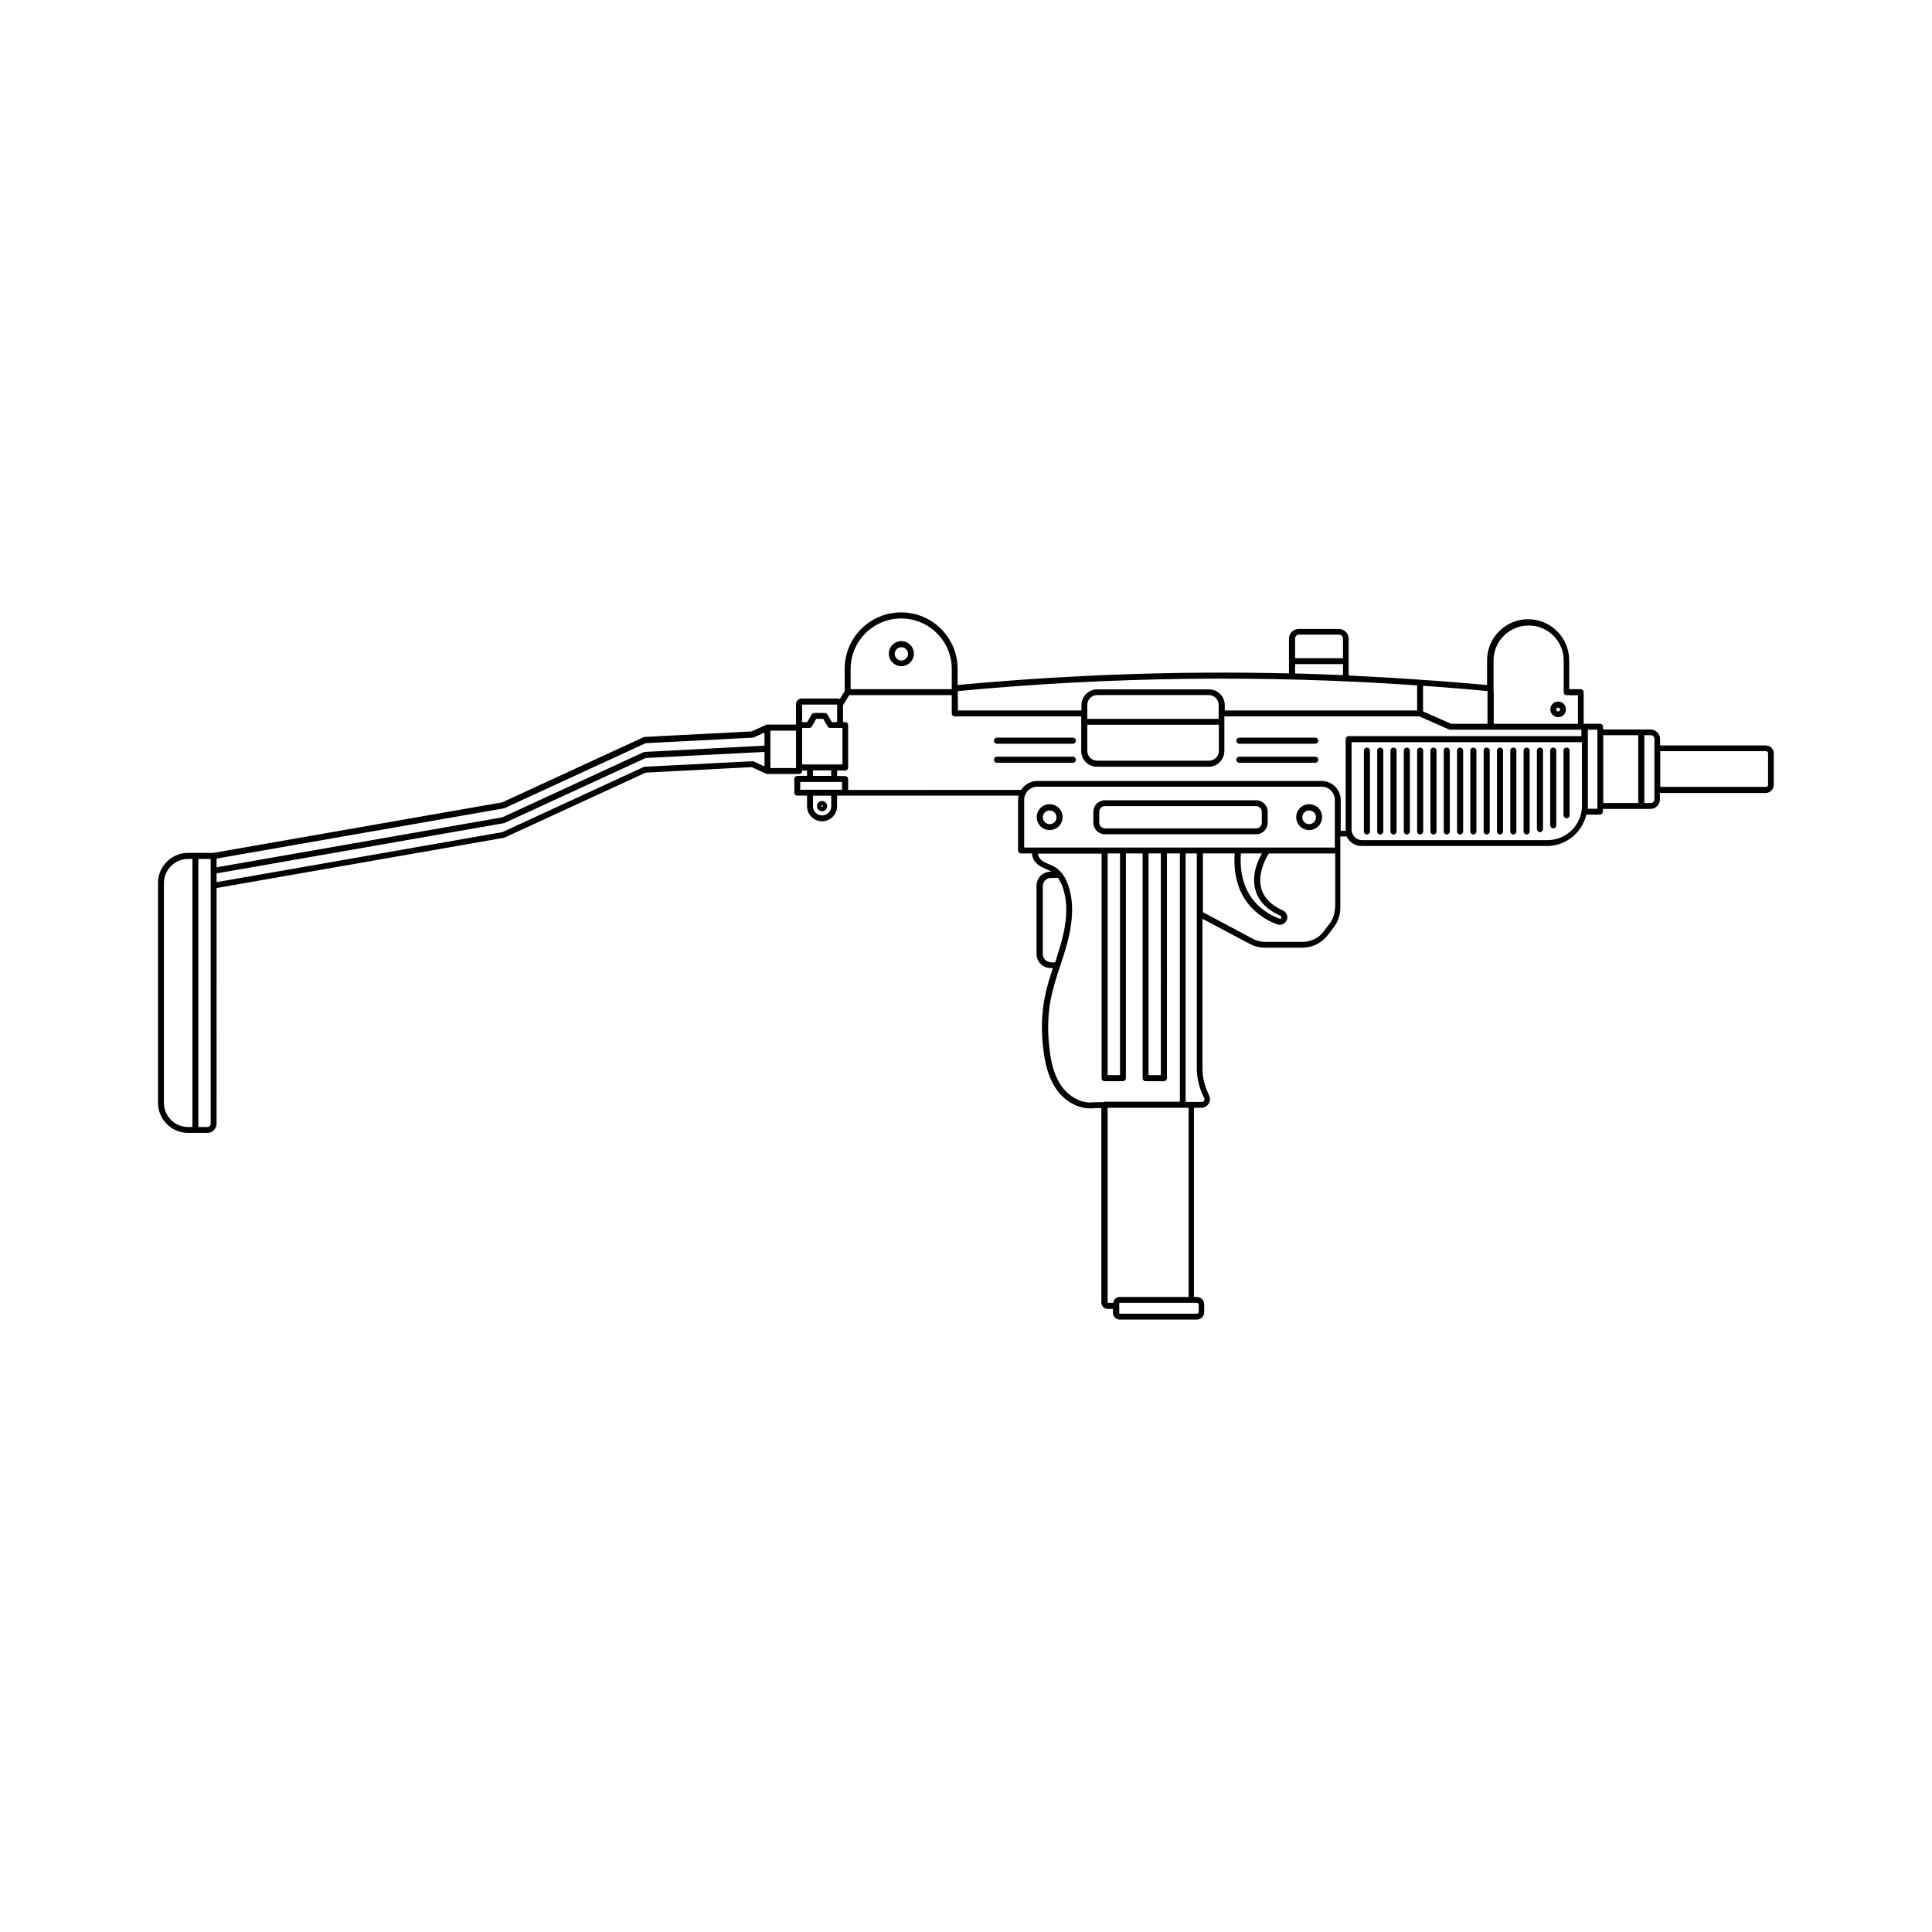 <?xml version="1.0" encoding="UTF-8"?>
<!-- Uploaded to: ICON Repo, www.svgrepo.com, Generator: ICON Repo Mixer Tools -->
<svg fill="#000000" width="800px" height="800px" version="1.1" viewBox="144 144 512 512" xmlns="http://www.w3.org/2000/svg">
 <g>
  <path d="m506.25 365.14c0.453 0 0.805-0.352 0.805-0.805v-21.41c0-0.453-0.352-0.805-0.805-0.805s-0.805 0.352-0.805 0.805v21.41c0 0.449 0.352 0.805 0.805 0.805z"/>
  <path d="m509.78 365.14c0.453 0 0.805-0.352 0.805-0.805v-21.41c0-0.453-0.352-0.805-0.805-0.805s-0.805 0.352-0.805 0.805v21.41c0 0.449 0.352 0.805 0.805 0.805z"/>
  <path d="m513.3 365.14c0.453 0 0.805-0.352 0.805-0.805v-21.41c0-0.453-0.352-0.805-0.805-0.805-0.453 0-0.805 0.352-0.805 0.805v21.41c0 0.449 0.352 0.805 0.805 0.805z"/>
  <path d="m516.83 365.14c0.453 0 0.805-0.352 0.805-0.805v-21.41c0-0.453-0.352-0.805-0.805-0.805s-0.805 0.352-0.805 0.805v21.41c0 0.449 0.352 0.805 0.805 0.805z"/>
  <path d="m520.36 365.14c0.453 0 0.805-0.352 0.805-0.805v-21.41c0-0.453-0.352-0.805-0.805-0.805s-0.805 0.352-0.805 0.805v21.41c-0.004 0.449 0.352 0.805 0.805 0.805z"/>
  <path d="m523.89 365.14c0.453 0 0.805-0.352 0.805-0.805v-21.41c0-0.453-0.352-0.805-0.805-0.805s-0.805 0.352-0.805 0.805v21.41c-0.004 0.449 0.352 0.805 0.805 0.805z"/>
  <path d="m527.41 365.14c0.453 0 0.805-0.352 0.805-0.805v-21.41c0-0.453-0.352-0.805-0.805-0.805s-0.805 0.352-0.805 0.805v21.41c0 0.449 0.352 0.805 0.805 0.805z"/>
  <path d="m530.94 365.14c0.453 0 0.805-0.352 0.805-0.805v-21.41c0-0.453-0.352-0.805-0.805-0.805s-0.805 0.352-0.805 0.805v21.41c0 0.449 0.352 0.805 0.805 0.805z"/>
  <path d="m534.46 365.14c0.453 0 0.805-0.352 0.805-0.805v-21.41c0-0.453-0.352-0.805-0.805-0.805s-0.805 0.352-0.805 0.805v21.41c0 0.449 0.352 0.805 0.805 0.805z"/>
  <path d="m537.99 365.14c0.453 0 0.805-0.352 0.805-0.805v-21.41c0-0.453-0.352-0.805-0.805-0.805-0.453 0-0.805 0.352-0.805 0.805v21.41c0 0.449 0.352 0.805 0.805 0.805z"/>
  <path d="m541.52 365.14c0.453 0 0.805-0.352 0.805-0.805v-21.41c0-0.453-0.352-0.805-0.805-0.805s-0.805 0.352-0.805 0.805v21.41c-0.004 0.449 0.352 0.805 0.805 0.805z"/>
  <path d="m545.05 365.14c0.453 0 0.805-0.352 0.805-0.805v-21.41c0-0.453-0.352-0.805-0.805-0.805s-0.805 0.352-0.805 0.805v21.41c-0.004 0.449 0.352 0.805 0.805 0.805z"/>
  <path d="m548.57 365.14c0.453 0 0.805-0.352 0.805-0.805v-21.41c0-0.453-0.352-0.805-0.805-0.805-0.453 0-0.805 0.352-0.805 0.805v21.41c0 0.449 0.352 0.805 0.805 0.805z"/>
  <path d="m552.1 364.53c0.453 0 0.805-0.352 0.805-0.805v-20.809c0-0.453-0.352-0.805-0.805-0.805s-0.805 0.352-0.805 0.805v20.809c0.051 0.449 0.402 0.805 0.805 0.805z"/>
  <path d="m555.62 363.52c0.453 0 0.805-0.352 0.805-0.805v-19.801c0-0.453-0.352-0.805-0.805-0.805s-0.805 0.352-0.805 0.805v19.801c0.051 0.453 0.402 0.805 0.805 0.805z"/>
  <path d="m559.15 360.85c0.453 0 0.805-0.352 0.805-0.805v-17.129c0-0.453-0.352-0.805-0.805-0.805s-0.805 0.352-0.805 0.805v17.129c0.047 0.453 0.402 0.805 0.805 0.805z"/>
  <path d="m476.88 356.07h-40.055c-1.715 0-3.074 1.359-3.074 3.074v2.871c0 1.715 1.359 3.074 3.074 3.074h40.055c1.715 0 3.074-1.359 3.074-3.074v-2.871c0-1.715-1.41-3.074-3.074-3.074zm1.512 5.945c0 0.805-0.656 1.512-1.512 1.512h-40.055c-0.805 0-1.512-0.656-1.512-1.512v-2.871c0-0.805 0.656-1.512 1.512-1.512h40.055c0.805 0 1.512 0.656 1.512 1.512z"/>
  <path d="m556.93 334.05c1.16 0 2.066-0.906 2.066-2.066s-0.906-2.066-2.066-2.066-2.066 0.906-2.066 2.066c0.004 1.16 0.91 2.066 2.066 2.066zm0-2.519c0.25 0 0.504 0.203 0.504 0.504 0 0.25-0.203 0.504-0.504 0.504-0.25 0-0.504-0.203-0.504-0.504 0-0.305 0.203-0.504 0.504-0.504z"/>
  <path d="m611.95 341.55h-28.012v-1.715c0-1.41-1.16-2.519-2.519-2.519h-12.598v-0.707c0-0.453-0.352-0.805-0.805-0.805h-4.082c-0.102 0-0.203 0-0.25 0.051v-8.41c0-0.453-0.352-0.805-0.805-0.805h-2.973-0.051v-7.656c0-5.996-4.887-10.883-10.883-10.883-5.996 0-10.883 4.887-10.883 10.883v6.551l-5.793-0.504h-0.102c-3.93-0.352-7.961-0.656-11.891-0.906-6.297-0.453-12.594-0.805-18.895-1.109v-9.723c0-1.461-1.16-2.621-2.621-2.621h-10.578c-1.461 0-2.621 1.16-2.621 2.621v9.168c-29.27-0.707-58.695 0.352-87.812 3.074v-4.281c0-8.262-6.699-14.965-14.965-14.965-8.262 0-14.965 6.699-14.965 14.965v5.894l-1.309 2.117c-0.203-0.102-0.402-0.152-0.656-0.152h-9.422c-0.805 0-1.512 0.656-1.512 1.512v5.394h-7.609-0.102-0.051c-0.051 0-0.102 0.051-0.152 0.051l-3.828 1.762-28.312 1.461c-0.102 0-0.203 0.051-0.301 0.051l-37.484 17.281-76.578 13.402-4.781-0.008h-1.914c-4.383 0-7.961 3.578-7.961 7.961v58.289c0 4.383 3.578 7.961 7.961 7.961h5.137c1.309 0 2.418-1.109 2.418-2.418l0.004-62.473 76.074-13.301c0.051 0 0.152-0.051 0.203-0.051l37.434-17.23 28.113-1.461 3.828 1.762c0.051 0 0.051 0 0.102 0.051h0.051 0.051 0.102 8.414c0.453 0 0.805-0.352 0.805-0.805v-0.102h1.309l-0.004 1.41h-2.57c-0.453 0-0.805 0.352-0.805 0.805v3.629c0 0.453 0.352 0.805 0.805 0.805h2.57v2.82c0 2.215 1.812 3.981 3.981 3.981s3.981-1.812 3.981-3.981v-2.82h48.113c-0.102 0.352-0.152 0.754-0.152 1.109v13.402c0 0.453 0.352 0.805 0.805 0.805h2.871c0.102 1.562 1.008 2.82 2.621 3.629 0.402 0.203 0.805 0.352 1.211 0.555 0.504 0.203 0.957 0.402 1.359 0.656h-0.25c-2.066 0-3.727 1.664-3.727 3.727v18.086c0 2.066 1.664 3.727 3.727 3.727h0.605c-0.855 2.621-1.715 5.34-2.215 8.113-0.805 4.18-0.906 8.715-0.301 13.504 0.352 2.973 1.109 7.254 3.578 10.68 2.168 3.023 5.543 4.887 8.766 4.887h0.301c0.301 0 0.605 0 0.906-0.051 0.605 0 1.211-0.051 1.812-0.051v51.539c0 0.957 0.754 1.715 1.715 1.715h1.359v1.059c0 0.957 0.805 1.762 1.762 1.762h20.453c1.109 0 1.965-0.906 1.965-1.965v-2.066c0-1.109-0.906-1.965-1.965-1.965h-0.754v-50.129h1.965c0.754 0 1.512-0.402 1.914-1.059s0.504-1.461 0.152-2.168l-0.453-1.059c-0.906-1.965-1.309-4.082-1.309-6.246v-39.551l12.543 6.648c1.211 0.656 2.57 1.008 3.93 1.008h10.027c2.621 0 5.09-1.258 6.699-3.324l1.613-2.117c1.109-1.461 1.715-3.273 1.715-5.09v-18.945h1.664c0.707 1.461 2.168 2.519 3.93 2.519h49.172c5.09 0 9.32-3.578 10.43-8.312h3.578c0.453 0 0.805-0.352 0.805-0.805v-0.707h12.598c1.41 0 2.519-1.16 2.519-2.519l-0.008-1.703h28.012c1.16 0 2.168-0.957 2.168-2.168v-8.312c0.047-1.156-0.91-2.117-2.117-2.117zm-416.95 101.12h-1.16c-3.527 0-6.398-2.871-6.398-6.398v-58.242c0-3.527 2.871-6.398 6.398-6.398h1.16zm4.836-67.914v67.059c0 0.453-0.402 0.855-0.855 0.855h-2.422v-71.039h3.273zm146.76-27.66-2.871-1.309c-0.102-0.051-0.25-0.102-0.352-0.051l-28.465 1.461c-0.102 0-0.203 0.051-0.301 0.051l-37.484 17.281-75.723 13.25v-2.316l76.074-13.301c0.051 0 0.152-0.051 0.203-0.051l37.434-17.23 31.488-1.613zm0-5.492-31.691 1.664c-0.102 0-0.203 0.051-0.301 0.051l-37.484 17.281-75.723 13.25v-2.316l76.074-13.301c0.051 0 0.152-0.051 0.203-0.051l37.434-17.23 28.312-1.461c0.102 0 0.203-0.051 0.301-0.051l2.871-1.309zm8.363-2.215v8.16h-6.801v-9.922h6.801zm184.85-12.949v-7.406c0-5.141 4.18-9.27 9.32-9.27s9.27 4.18 9.27 9.27v8.414c0 0.453 0.352 0.805 0.805 0.805 0.152 0 0.301-0.051 0.402-0.102 0.102 0.051 0.25 0.102 0.402 0.102h2.168v7.559h-22.32l0.004-8.363c0-0.102 0-0.152-0.051-0.25zm-18.691-0.703c3.68 0.25 7.356 0.555 11.035 0.855h0.102l5.945 0.555v8.664h-9.621l-7.457-3.273zm-33.906-12.496c0-0.605 0.453-1.059 1.059-1.059h10.578c0.605 0 1.059 0.453 1.059 1.059v5.188h-12.695zm0 6.75h12.695v2.922c-4.231-0.203-8.465-0.301-12.695-0.453zm-89.375 7.457v-0.301c40.406-3.828 81.367-4.332 121.72-1.512v6.648h-50.984v-1.41c0-2.316-1.863-4.18-4.18-4.18h-29.625c-2.316 0-4.18 1.863-4.18 4.18v1.41h-32.746zm34.309 7.055v-3.68c0-1.461 1.16-2.621 2.621-2.621h29.574c1.461 0 2.621 1.16 2.621 2.621l-0.004 3.68zm34.863 1.562v6.902c0 1.461-1.16 2.621-2.621 2.621l-29.621-0.004c-1.461 0-2.621-1.16-2.621-2.621v-6.902zm-97.586-14.762c0-7.406 5.996-13.402 13.402-13.402s13.402 5.996 13.402 13.402v5.34h-26.801zm-12.848 13.449v-4.031h9.27v4.637h-1.41l-1.16-2.016c-0.152-0.25-0.402-0.402-0.707-0.402h-2.769c-0.301 0-0.555 0.152-0.707 0.402l-1.16 2.016h-1.41l0.004-0.605zm0 11.84v-9.672h1.863c0.301 0 0.555-0.152 0.707-0.402l1.16-2.016h1.863l1.16 2.016c0.152 0.25 0.402 0.402 0.707 0.402h3.223v9.672zm7.707 1.562v1.461h-4.836v-1.461zm0 9.523c0 1.359-1.109 2.418-2.418 2.418-1.359 0-2.418-1.109-2.418-2.418v-2.82h4.836zm2.922-4.383h-11.137v-2.066h11.082l0.004 2.066zm55.27 45.695c-1.16 0-2.117-0.957-2.117-2.117v-18.086c0-1.16 0.957-2.117 2.117-2.117h1.914c0.453 0.605 0.805 1.359 1.16 2.266 1.461 3.981 1.359 8.816-0.301 14.812-0.504 1.762-1.059 3.578-1.613 5.289l-1.16 0.004zm13.957 37.078c-0.805 0-1.562 0.051-2.367 0.051-0.301 0-0.605 0-0.906 0.051-2.769 0.102-5.844-1.562-7.758-4.231-2.266-3.125-2.973-7.203-3.273-9.977-0.555-4.637-0.453-9.02 0.301-13 0.605-3.074 1.562-6.144 2.57-9.07 0.605-1.863 1.258-3.828 1.762-5.742 1.715-6.297 1.812-11.488 0.25-15.77-0.402-1.109-0.906-2.066-1.512-2.871-0.051-0.102-0.102-0.152-0.203-0.203-0.453-0.555-0.906-1.008-1.461-1.359-0.605-0.402-1.258-0.707-1.914-0.957-0.402-0.152-0.754-0.301-1.109-0.504-1.059-0.555-1.613-1.258-1.762-2.266h16.879v59.5c0 0.453 0.352 0.805 0.805 0.805h4.836c0.453 0 0.805-0.352 0.805-0.805v-59.551h4.434v59.551c0 0.453 0.352 0.805 0.805 0.805h4.836c0.453 0 0.805-0.352 0.805-0.805l0.004-59.551h3.426v65.797h-19.949c-0.102 0.051-0.203 0.051-0.301 0.102zm1.105-7.102v-58.797h3.273v58.746h-3.273zm10.832 0v-58.797h3.273v58.746h-3.273zm-9.32 60.305h-1.41c-0.051 0-0.102-0.051-0.102-0.102v-51.59h21.461v50.129h-18.137c-1.004-0.051-1.762 0.656-1.812 1.562zm22.219 0c0.203 0 0.402 0.203 0.402 0.402v2.066c0 0.203-0.203 0.402-0.402 0.402h-20.453c-0.102 0-0.203-0.102-0.203-0.203v-2.469c0-0.102 0.102-0.203 0.203-0.203h18.941zm1.863-54.262c0.102 0.203 0.102 0.453-0.051 0.707-0.152 0.203-0.352 0.301-0.605 0.301h-4.281v-65.848h2.973v56.879c0 2.367 0.504 4.684 1.461 6.902zm34.613-50.328c0 1.461-0.504 2.973-1.41 4.133l-1.613 2.113c-1.258 1.664-3.324 2.672-5.441 2.672h-10.027c-1.109 0-2.215-0.25-3.223-0.805l-13.25-7.055v-15.566h8.414c-0.855 12.949 7.559 17.434 11.285 18.793 0.203 0.102 0.453 0.102 0.656 0.102 0.402 0 0.805-0.102 1.16-0.352 0.504-0.352 0.855-0.957 0.855-1.613 0-0.754-0.453-1.461-1.16-1.812-3.176-1.41-5.09-3.426-5.742-5.894-1.059-3.93 1.258-8.062 2.016-9.219h17.582v14.504zm-21.059-4.887c0.805 2.973 3.023 5.289 6.648 6.902 0.152 0.051 0.25 0.203 0.25 0.352 0 0.203-0.102 0.301-0.152 0.352-0.051 0.051-0.203 0.102-0.352 0.051-3.375-1.211-11.082-5.34-10.227-17.281h5.594c-1.16 1.914-2.82 5.797-1.762 9.625zm21.059-11.188h-82.324v-12.645c0-1.914 1.562-3.477 3.477-3.477h75.371c1.914 0 3.477 1.562 3.477 3.477zm65.496-11.082c0 5.039-4.082 9.117-9.117 9.117h-49.172c-1.211 0-2.215-0.754-2.57-1.812 0-0.102-0.051-0.152-0.102-0.25-0.051-0.203-0.102-0.453-0.102-0.656v-23.227h61.062zm0-18.438h-61.82c-0.453 0-0.805 0.352-0.805 0.805v24.031 0.25h-1.309v-8.16c0-2.769-2.266-5.039-5.039-5.039h-75.371c-1.812 0-3.375 0.957-4.281 2.367l-45.848 0.004v-2.871c0-0.453-0.352-0.805-0.805-0.805h-2.117v-1.461h2.117c0.453 0 0.805-0.352 0.805-0.805v-11.234c0-0.453-0.352-0.805-0.805-0.805h-0.555v-4.484l1.664-2.672h27.156v4.836c0 0.453 0.352 0.805 0.805 0.805h33.504v9.168c0 2.316 1.863 4.18 4.18 4.18h29.574c2.316 0 4.18-1.863 4.18-4.18v-9.168h51.641l7.91 3.477c0.102 0.051 0.203 0.051 0.301 0.051h34.508c0.102 0 0.203 0 0.25-0.051l0.008 1.762zm4.078-1.059v20.305h-2.519v-20.957h2.519zm10.832 18.789h-9.27v-17.984h9.27zm4.285-14.508v13.555c0 0.555-0.453 0.957-0.957 0.957h-1.715v-17.984h1.715c0.555 0 0.957 0.453 0.957 0.957zm30.125 9.672c0 0.301-0.25 0.555-0.555 0.555h-28.012v-9.473h28.012c0.301 0 0.555 0.25 0.555 0.555z"/>
  <path d="m361.86 358.99c0.754 0 1.359-0.605 1.359-1.359s-0.605-1.359-1.359-1.359-1.359 0.605-1.359 1.359 0.605 1.359 1.359 1.359zm0-1.562c0.102 0 0.203 0.102 0.203 0.203 0 0.102-0.102 0.203-0.203 0.203s-0.203-0.102-0.203-0.203c0.004-0.102 0.102-0.203 0.203-0.203z"/>
  <path d="m382.87 313.9c-1.863 0-3.324 1.512-3.324 3.324 0 1.863 1.512 3.324 3.324 3.324s3.324-1.512 3.324-3.324c0.004-1.812-1.508-3.324-3.324-3.324zm0 5.137c-0.957 0-1.762-0.805-1.762-1.762 0-0.957 0.805-1.762 1.762-1.762 0.957 0 1.762 0.805 1.762 1.762 0.004 0.957-0.801 1.762-1.762 1.762z"/>
  <path d="m422.17 357.12c-1.863 0-3.426 1.512-3.426 3.426 0 1.914 1.512 3.426 3.426 3.426 1.914 0 3.426-1.512 3.426-3.426 0-1.914-1.562-3.426-3.426-3.426zm0 5.289c-1.008 0-1.812-0.805-1.812-1.812 0-1.008 0.805-1.812 1.812-1.812 1.008 0 1.812 0.805 1.812 1.812 0 1.008-0.809 1.812-1.812 1.812z"/>
  <path d="m490.94 357.12c-1.863 0-3.426 1.512-3.426 3.426 0 1.914 1.512 3.426 3.426 3.426s3.426-1.512 3.426-3.426c0-1.914-1.512-3.426-3.426-3.426zm0 5.289c-1.008 0-1.812-0.805-1.812-1.812 0-1.008 0.805-1.812 1.812-1.812s1.812 0.805 1.812 1.812c0 1.008-0.805 1.812-1.812 1.812z"/>
  <path d="m492.55 339.49h-20.102c-0.453 0-0.805 0.352-0.805 0.805s0.352 0.805 0.805 0.805h20.102c0.453 0 0.805-0.352 0.805-0.805 0.004-0.453-0.352-0.805-0.805-0.805z"/>
  <path d="m492.55 344.53h-20.102c-0.453 0-0.805 0.352-0.805 0.805s0.352 0.805 0.805 0.805h20.102c0.453 0 0.805-0.352 0.805-0.805 0.004-0.449-0.352-0.805-0.805-0.805z"/>
  <path d="m428.31 339.49h-20.102c-0.453 0-0.805 0.352-0.805 0.805s0.352 0.805 0.805 0.805h20.102c0.453 0 0.805-0.352 0.805-0.805s-0.352-0.805-0.805-0.805z"/>
  <path d="m428.31 344.53h-20.102c-0.453 0-0.805 0.352-0.805 0.805s0.352 0.805 0.805 0.805h20.102c0.453 0 0.805-0.352 0.805-0.805 0-0.449-0.352-0.805-0.805-0.805z"/>
 </g>
</svg>